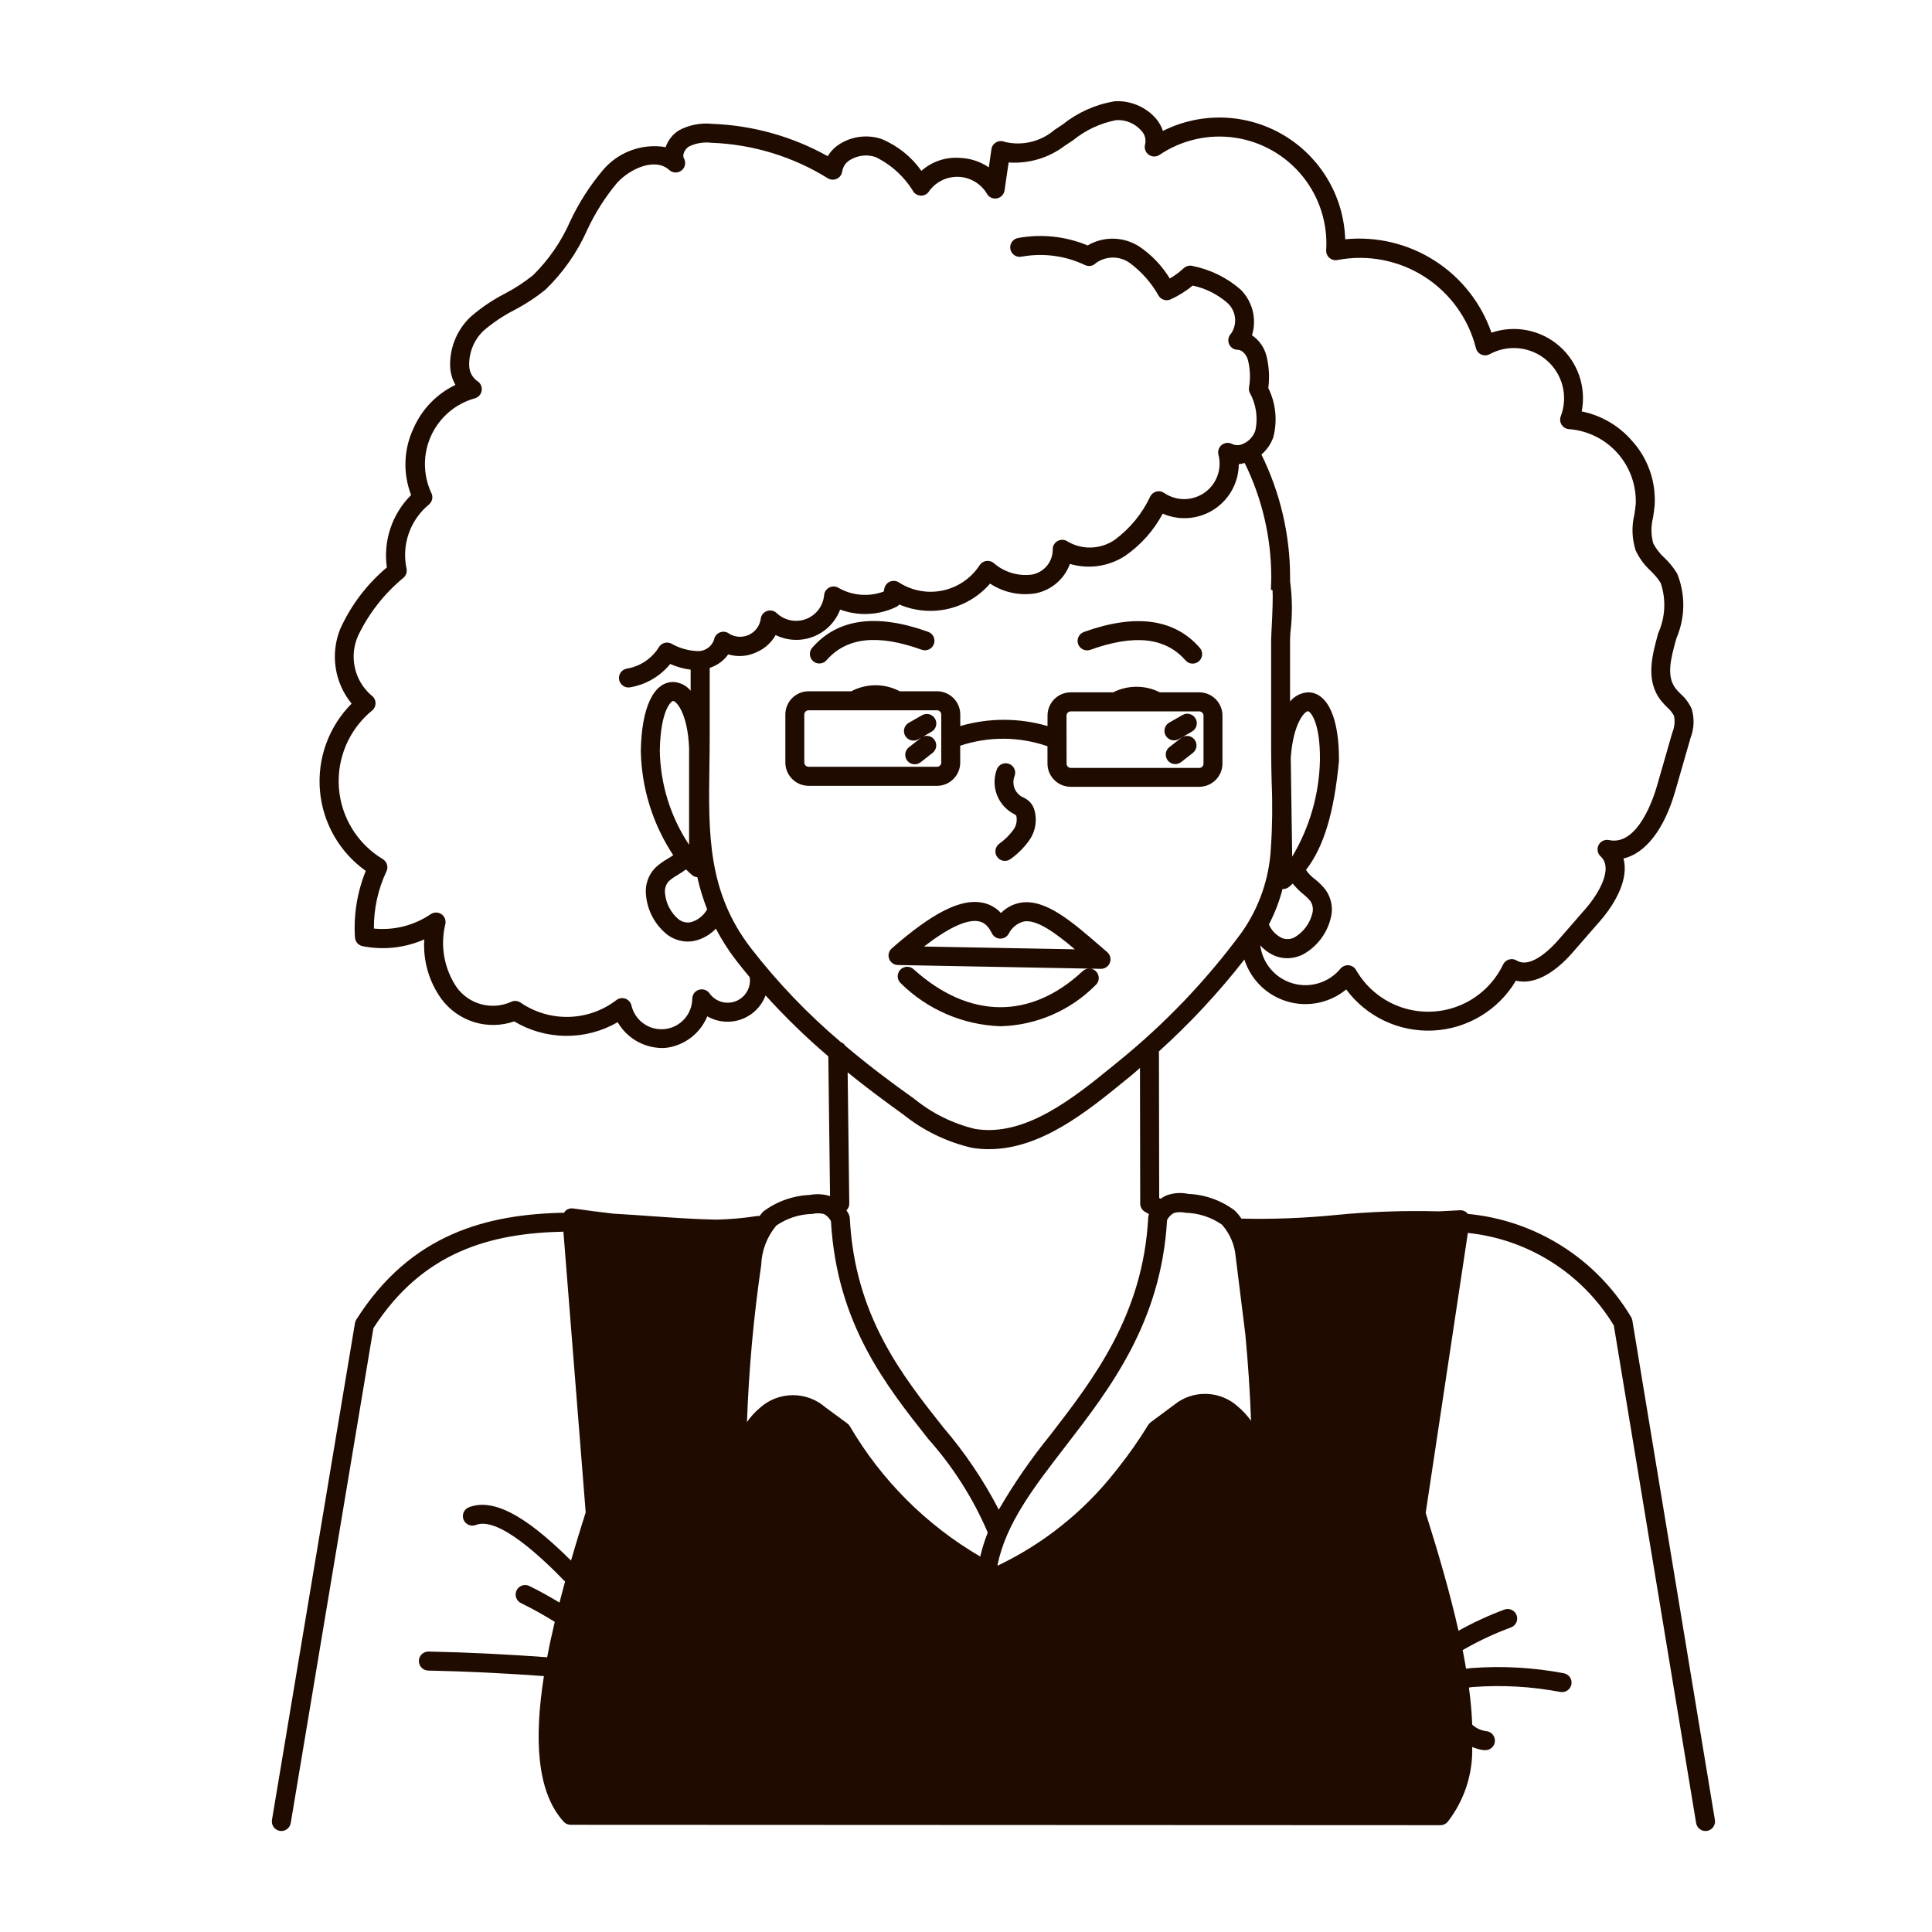 <?xml version="1.0" encoding="UTF-8"?>
<!-- Uploaded to: ICON Repo, www.svgrepo.com, Generator: ICON Repo Mixer Tools -->
<svg width="800px" height="800px" version="1.1" viewBox="144 144 512 512" xmlns="http://www.w3.org/2000/svg">
 <path d="m429.72 314.7c-0.469-1.309 0.207-2.746 1.512-3.219 13.664-4.914 24.008-3.527 30.73 4.211h0.004c0.914 1.047 0.805 2.641-0.246 3.555-1.051 0.914-2.641 0.805-3.555-0.246-5.305-6.074-13.559-6.984-25.242-2.785-1.301 0.457-2.731-0.219-3.203-1.516zm-68.59 5.133c0.73 0 1.422-0.312 1.902-0.859 5.305-6.082 13.559-6.996 25.234-2.785v-0.004c1.309 0.473 2.754-0.203 3.227-1.512s-0.203-2.754-1.512-3.227c-13.668-4.922-24-3.527-30.73 4.211h-0.004c-0.648 0.742-0.805 1.801-0.395 2.699 0.406 0.902 1.305 1.477 2.293 1.477zm76.289 76.488c0.797 0.688 1.086 1.797 0.719 2.785-0.363 0.984-1.305 1.641-2.356 1.645h-0.051l-53.785-1.008h-0.004c-1.039-0.02-1.961-0.68-2.32-1.656-0.355-0.98-0.07-2.078 0.715-2.762 10.949-9.574 18.391-13.273 24.094-12.09v-0.004c1.859 0.379 3.551 1.332 4.836 2.731 1.43-1.461 3.293-2.43 5.312-2.758 6.523-1.008 13.492 5.039 20.879 11.422zm-8.566-0.742c-5.082-4.289-9.992-7.945-13.488-7.391h0.004c-1.801 0.453-3.305 1.688-4.102 3.363-0.484 0.785-1.359 1.242-2.277 1.195-0.922-0.047-1.742-0.598-2.141-1.43-1.16-2.43-2.519-2.957-3.414-3.148-3.098-0.637-7.977 1.602-14.555 6.672zm2.039 5.809c-13.816 12.898-30.133 12.699-44.785-0.535l0.004 0.004c-1.035-0.934-2.629-0.852-3.559 0.184-0.934 1.035-0.852 2.629 0.184 3.559 7.066 6.969 16.496 11.027 26.414 11.367 9.488-0.246 18.516-4.152 25.191-10.898 0.508-0.449 0.809-1.09 0.84-1.766 0.031-0.68-0.211-1.34-0.676-1.836-0.465-0.496-1.109-0.785-1.785-0.797-0.68-0.016-1.336 0.246-1.82 0.723zm-19.387-54.914h0.004c-0.617-0.262-1.309-0.27-1.93-0.02-0.621 0.25-1.113 0.734-1.375 1.352-1.77 4.606 0.254 9.805 4.676 12l0.441 0.336c0.305 1.301 0.031 2.668-0.75 3.75-1.062 1.449-2.352 2.719-3.82 3.754-1.094 0.859-1.285 2.445-0.426 3.539s2.445 1.285 3.539 0.426c1.918-1.375 3.59-3.062 4.949-4.992 1.641-2.359 2.109-5.34 1.277-8.094-0.242-0.762-0.656-1.461-1.207-2.043-0.613-0.578-1.332-1.039-2.113-1.355-1.859-1.074-2.676-3.336-1.934-5.352 0.266-0.617 0.27-1.316 0.016-1.938-0.254-0.625-0.746-1.121-1.363-1.379zm186.96 279.83c0.109 0.66-0.047 1.336-0.438 1.879-0.391 0.543-0.977 0.91-1.637 1.016-0.141 0.027-0.277 0.039-0.418 0.035-1.23 0-2.277-0.891-2.481-2.106l-21.809-131.86c-8.348-13.781-22.66-22.859-38.684-24.531l-11.176 74.195c3.289 10.402 6.402 21.059 8.695 31.234h0.004c3.906-2.18 7.977-4.059 12.176-5.617 1.309-0.473 2.754 0.207 3.227 1.516 0.473 1.309-0.203 2.754-1.516 3.227-4.426 1.629-8.703 3.641-12.785 6.004 0.328 1.656 0.621 3.289 0.898 4.914 0.539-0.07 1.008-0.121 1.355-0.145l-0.004-0.004c8.215-0.629 16.473-0.168 24.562 1.367 1.367 0.262 2.266 1.578 2.004 2.945-0.258 1.371-1.578 2.266-2.945 2.008-7.656-1.453-15.469-1.891-23.234-1.297-0.387 0.031-0.648 0.09-0.977 0.137 0.457 3.414 0.75 6.688 0.875 9.828 1.008 0.934 2.285 1.531 3.648 1.715 1.391 0.086 2.445 1.285 2.359 2.676s-1.281 2.449-2.672 2.363h-0.316-0.004c-1.039-0.141-2.059-0.422-3.023-0.836 0.199 7.191-2.117 14.23-6.547 19.898-0.477 0.527-1.156 0.828-1.863 0.828l-230.5-0.102c-0.711 0-1.387-0.301-1.863-0.828-7.203-7.918-7.824-22.066-5.234-38.582-10.148-0.734-20.418-1.258-30.641-1.465h-0.004c-1.391-0.016-2.504-1.156-2.492-2.547 0.016-1.391 1.156-2.508 2.547-2.492h0.051c10.473 0.215 21.016 0.746 31.402 1.512 0.578-3.074 1.25-6.199 2.016-9.383-2.906-1.797-5.891-3.473-8.957-4.973v0.004c-0.602-0.293-1.062-0.812-1.281-1.441-0.219-0.633-0.176-1.324 0.117-1.926 0.605-1.254 2.113-1.777 3.367-1.168 2.734 1.328 5.391 2.828 8.004 4.394 0.473-1.848 0.965-3.703 1.477-5.57-5.992-6.16-17.723-17.438-23.68-14.973v-0.004c-1.273 0.477-2.695-0.141-3.211-1.398-0.52-1.258 0.055-2.699 1.293-3.258 7.609-3.133 17.695 4.676 27.172 14.078 1.238-4.273 2.551-8.566 3.891-12.785l-5.902-74.379c-19.145 0.395-37.238 5.195-50.352 25.559l-21.914 131.17c-0.207 1.207-1.254 2.098-2.481 2.098-0.141 0-0.281-0.012-0.418-0.035-0.66-0.109-1.25-0.477-1.637-1.02-0.387-0.547-0.543-1.223-0.434-1.883l21.996-131.67c0.055-0.332 0.18-0.648 0.363-0.934 14.402-22.738 34.613-27.91 55.066-28.305 0.086-0.168 0.191-0.328 0.316-0.473 0.555-0.527 1.32-0.77 2.074-0.66 3.496 0.504 7.106 0.961 10.742 1.387 3.527 0.191 7.055 0.441 10.52 0.691 5.742 0.414 11.281 0.77 16.625 0.887v-0.004c3.633-0.078 7.25-0.398 10.84-0.957 0.223-0.027 0.449-0.027 0.672 0 0.301-0.41 0.625-0.805 0.969-1.176 3.566-2.684 7.859-4.219 12.32-4.41 1.793-0.344 3.648-0.242 5.394 0.297l-0.457-37.023c-5.887-5.019-11.438-10.418-16.629-16.152-1.113 2.957-3.469 5.273-6.441 6.34-2.973 1.066-6.266 0.777-9.004-0.797-1.852 4.496-5.957 7.672-10.777 8.328-0.438 0.047-0.879 0.07-1.32 0.07-4.812-0.086-9.234-2.676-11.656-6.84-4.176 2.41-8.918 3.66-13.738 3.621s-9.543-1.363-13.68-3.836c-3.434 1.195-7.156 1.258-10.625 0.188-3.473-1.074-6.512-3.227-8.672-6.148-3.293-4.57-4.894-10.141-4.535-15.762-5.141 2.254-10.852 2.879-16.355 1.781-1.117-0.227-1.945-1.172-2.016-2.309-0.383-6.016 0.598-12.043 2.867-17.633-6.984-4.969-11.426-12.758-12.148-21.297-0.723-8.539 2.348-16.965 8.395-23.039-2.231-2.723-3.688-5.992-4.219-9.473-0.531-3.477-0.117-7.035 1.195-10.301 2.848-6.297 7.07-11.871 12.363-16.316-1.004-7.055 1.379-14.164 6.43-19.191-2.231-5.773-1.98-12.207 0.688-17.789 2.211-4.992 6.129-9.035 11.055-11.391-0.797-1.41-1.27-2.981-1.391-4.594-0.238-5.004 1.691-9.867 5.297-13.344 2.785-2.445 5.863-4.539 9.164-6.234 2.637-1.379 5.133-3.004 7.461-4.856 4.176-4.106 7.531-8.973 9.883-14.336 2.293-4.898 5.223-9.473 8.711-13.602 4.078-4.797 10.375-7.094 16.582-6.047 0.637-1.84 1.879-3.41 3.527-4.449 2.699-1.445 5.769-2.043 8.816-1.719 10.734 0.395 21.227 3.332 30.609 8.566 0.824-1.352 1.961-2.484 3.312-3.305 3.281-2.008 7.285-2.469 10.938-1.254 4.25 1.762 7.918 4.688 10.578 8.445 2.762-2.453 6.391-3.691 10.078-3.438 2.781 0.078 5.484 0.949 7.789 2.516l0.691-4.801h-0.004c0.109-0.77 0.57-1.445 1.25-1.832 0.676-0.387 1.492-0.438 2.211-0.137 4.672 1.152 9.609-0.023 13.258-3.16l2.168-1.438-0.004 0.004c3.984-3.191 8.719-5.309 13.754-6.148 4.188-0.254 8.254 1.453 11.004 4.621 0.805 0.953 1.422 2.051 1.812 3.234 10.168-5.106 22.234-4.676 32.012 1.137 9.781 5.816 15.922 16.211 16.297 27.582 8.301-0.836 16.645 1.156 23.676 5.648 7.035 4.492 12.348 11.223 15.082 19.105 6.191-2.117 13.043-0.77 17.977 3.531 4.93 4.305 7.195 10.91 5.938 17.332 5.141 1.035 9.793 3.738 13.242 7.688 4.281 4.668 6.481 10.875 6.086 17.195-0.09 1.059-0.25 2.133-0.414 3.211-0.578 2.246-0.566 4.606 0.035 6.848 0.738 1.434 1.734 2.727 2.934 3.809 1.312 1.242 2.457 2.652 3.402 4.195 2.242 5.504 2.18 11.672-0.168 17.129-1.512 5.394-2.781 10.078-0.188 13.395v0.004c0.402 0.488 0.836 0.953 1.293 1.391 1.254 1.105 2.258 2.469 2.934 4 0.742 2.512 0.637 5.199-0.309 7.648l-4.031 14.02c-2.922 10.211-7.875 16.555-13.742 17.957 1.426 5.188-1.879 11.586-6.223 16.57l-7.234 8.305c-5.203 5.977-10.578 8.605-15.047 7.488v-0.004c-4.617 7.785-12.824 12.746-21.867 13.219-9.039 0.469-17.715-3.617-23.113-10.883-4.348 3.586-10.188 4.785-15.594 3.195-5.406-1.586-9.672-5.754-11.387-11.121-6.828 8.754-14.406 16.895-22.645 24.332l0.066 38.867 0.395 0.211h-0.004c0.445-0.34 0.926-0.629 1.438-0.867 1.867-0.703 3.902-0.859 5.859-0.441 4.461 0.188 8.758 1.723 12.328 4.406 0.664 0.648 1.258 1.367 1.773 2.144 8.32 0.199 16.648-0.117 24.934-0.949 9.102-0.895 18.254-1.219 27.398-0.973l5.543-0.289v0.004c0.766-0.055 1.508 0.25 2.016 0.82 0.035 0.039 0.047 0.098 0.074 0.137 17.953 1.684 34.027 11.824 43.277 27.301 0.184 0.285 0.305 0.605 0.359 0.941zm-145.18-158.99c-1.547 27.094-15.074 44.617-27.016 60.094-8.383 10.852-15.664 20.305-17.938 31.406l0.121 0.066c12.043-5.75 22.609-14.18 30.895-24.637l0.887-1.113c2.914-3.672 5.606-7.519 8.062-11.512 0.168-0.273 0.387-0.512 0.645-0.699l6.106-4.535c5.004-4.152 12.305-3.965 17.09 0.438 1.289 1.09 2.434 2.34 3.406 3.719-0.273-7.637-0.797-15.277-1.512-22.883l-2.559-20.586c-0.258-3.16-1.531-6.148-3.633-8.52-2.82-1.969-6.16-3.062-9.598-3.148-1.031-0.234-2.102-0.223-3.125 0.035-0.785 0.426-1.426 1.078-1.832 1.875zm40.516-121.92c0.086-10.387-2.664-12.898-3.18-12.918-0.801 0-3.906 3.023-4.559 12.391l0.383 26.156c4.637-7.762 7.172-16.598 7.356-25.637zm-13.527 43.609c0.699 1.625 1.984 2.926 3.602 3.648 1.082 0.371 2.273 0.266 3.273-0.293 2.258-1.359 3.898-3.539 4.574-6.082 0.383-1.152 0.223-2.418-0.43-3.441-0.617-0.75-1.316-1.426-2.086-2.016-0.957-0.797-1.832-1.688-2.613-2.66-0.363 0.309-0.695 0.656-1.074 0.941h0.004c-0.438 0.328-0.969 0.504-1.512 0.504-0.039 0-0.082-0.023-0.121-0.023-0.844 3.266-2.059 6.426-3.617 9.418zm-137.64 13.906c-1.215-1.461-2.418-2.934-3.578-4.434-2.027-2.629-3.816-5.43-5.344-8.375-1.559 1.652-3.582 2.793-5.805 3.266-0.547 0.102-1.098 0.156-1.652 0.156-1.945-0.016-3.836-0.652-5.398-1.809-3.223-2.555-5.266-6.316-5.652-10.414-0.332-2.68 0.562-5.367 2.434-7.312 1.008-0.938 2.129-1.754 3.332-2.422 0.504-0.312 1.008-0.609 1.445-0.918-5.438-8.23-8.422-17.844-8.594-27.707 0.207-11.418 3.379-18.137 8.5-18.203h0.082c1.805 0.07 3.492 0.918 4.625 2.32v-5.582c-1.867-0.238-3.688-0.746-5.41-1.512-2.691 3.297-6.492 5.5-10.691 6.199-0.133 0.02-0.266 0.027-0.402 0.027-1.305-0.012-2.383-1.02-2.484-2.32s0.805-2.465 2.094-2.68c3.519-0.586 6.617-2.66 8.496-5.695 0.68-1.105 2.086-1.516 3.25-0.949 2.199 1.262 4.676 1.957 7.211 2.012 1.879-0.035 3.531-1.242 4.137-3.019 0.141-0.887 0.746-1.629 1.582-1.953 0.84-0.32 1.785-0.172 2.484 0.391 1.559 0.93 3.477 1.035 5.129 0.281 1.652-0.75 2.832-2.266 3.156-4.051 0.039-0.988 0.652-1.863 1.57-2.234 0.918-0.375 1.965-0.176 2.684 0.508 2.074 1.973 5.098 2.582 7.777 1.566 2.676-1.012 4.539-3.473 4.785-6.324 0.078-0.863 0.594-1.625 1.363-2.019 0.77-0.395 1.688-0.367 2.434 0.074 3.66 2.098 8.062 2.457 12.016 0.984l0.16-0.812c0.172-0.832 0.754-1.523 1.543-1.836 0.793-0.312 1.688-0.203 2.383 0.289 3.434 2.184 7.586 2.934 11.562 2.086 3.981-0.852 7.469-3.227 9.711-6.621 0.371-0.621 0.992-1.055 1.703-1.188 0.711-0.133 1.445 0.047 2.016 0.492 2.773 2.438 6.453 3.57 10.117 3.113 3.164-0.539 5.508-3.246 5.586-6.457-0.098-0.988 0.391-1.941 1.25-2.438 0.863-0.492 1.934-0.438 2.738 0.145 3.918 2.281 8.805 2.07 12.52-0.535 4.023-2.992 7.242-6.938 9.363-11.484 0.34-0.629 0.93-1.086 1.625-1.254 0.691-0.176 1.426-0.039 2.012 0.367 3.234 2.215 7.504 2.191 10.711-0.059 3.207-2.25 4.684-6.254 3.699-10.047-0.254-0.973 0.094-2 0.883-2.621 0.789-0.617 1.871-0.711 2.754-0.23 0.879 0.41 1.895 0.41 2.773 0 1.551-0.637 2.762-1.895 3.332-3.469 0.785-3.449 0.262-7.066-1.465-10.156-0.211-0.473-0.266-1.004-0.16-1.512 0.387-2.356 0.285-4.766-0.293-7.082-0.344-1.324-1.465-2.746-2.707-2.746h0.012c-1.02 0-1.941-0.613-2.332-1.555-0.391-0.941-0.172-2.027 0.551-2.75 1.754-2.582 1.324-6.07-1.008-8.148-2.625-2.269-5.773-3.84-9.16-4.57-1.781 1.469-3.75 2.699-5.856 3.656-1.129 0.516-2.469 0.129-3.148-0.91-1.93-3.457-4.578-6.457-7.766-8.801-2.695-1.863-6.273-1.816-8.922 0.117-0.746 0.766-1.895 0.969-2.856 0.504-5.211-2.484-11.07-3.266-16.75-2.234-0.672 0.148-1.371 0.02-1.945-0.359-0.57-0.379-0.965-0.973-1.086-1.648-0.125-0.676 0.035-1.371 0.438-1.926 0.398-0.555 1.012-0.926 1.691-1.02 6.18-1.117 12.551-0.426 18.348 1.984 4.258-2.496 9.559-2.379 13.703 0.305 3.266 2.203 6.016 5.094 8.062 8.461 1.332-0.773 2.578-1.695 3.711-2.738 0.645-0.598 1.551-0.812 2.394-0.574 4.707 0.949 9.086 3.109 12.699 6.269 3.156 3.168 4.305 7.82 2.988 12.094 1.891 1.273 3.25 3.191 3.82 5.398 0.703 2.801 0.875 5.703 0.504 8.566 1.992 4.055 2.461 8.691 1.32 13.062-0.633 1.773-1.719 3.344-3.148 4.566 4.992 10.125 7.594 21.262 7.602 32.551v1.059c0.613 4.512 0.641 9.082 0.074 13.602-0.047 0.938-0.086 1.605-0.086 1.84v16.402c1.211-1.5 3.023-2.387 4.949-2.434 5.113 0.203 8.113 7.008 8.012 18.207-1.301 13.758-4.031 22.789-8.734 28.859h-0.004c0.633 0.941 1.426 1.762 2.344 2.43 1.082 0.852 2.059 1.832 2.906 2.918 1.543 2.211 2.012 5 1.27 7.59-1.023 3.988-3.629 7.387-7.215 9.406-1.316 0.68-2.773 1.039-4.258 1.051-1.008 0-2.012-0.172-2.965-0.504-1.617-0.621-3.059-1.617-4.203-2.914 0.598 4.777 3.977 8.738 8.598 10.082 4.621 1.344 9.598-0.188 12.664-3.898 0.531-0.629 1.336-0.965 2.156-0.898 0.82 0.07 1.555 0.535 1.969 1.25 2.68 4.664 6.973 8.188 12.07 9.906 5.098 1.719 10.648 1.512 15.605-0.582 4.957-2.09 8.973-5.926 11.301-10.777 0.305-0.641 0.871-1.121 1.555-1.324 0.68-0.203 1.418-0.109 2.027 0.262 3.856 2.348 9.457-3.594 11.082-5.461l7.227-8.301c3.141-3.598 7.5-10.578 3.945-13.828l-0.004-0.004c-0.832-0.766-1.047-1.996-0.531-3.004 0.52-1.008 1.645-1.543 2.754-1.312 7.805 1.672 11.98-11.754 12.75-14.453l4.031-14.027c0.59-1.395 0.75-2.934 0.461-4.418-0.449-0.859-1.059-1.629-1.793-2.258-0.609-0.582-1.176-1.203-1.703-1.859-4.144-5.336-2.312-11.969-0.695-17.824 1.891-4.191 2.125-8.949 0.648-13.305-0.75-1.168-1.637-2.238-2.644-3.191-1.664-1.523-3.012-3.359-3.977-5.398-0.992-3.078-1.117-6.371-0.355-9.52 0.152-0.961 0.297-1.918 0.371-2.867v0.004c0.18-4.93-1.551-9.738-4.832-13.426-3.277-3.684-7.852-5.961-12.77-6.356-0.812-0.027-1.562-0.445-2.012-1.125-0.453-0.676-0.547-1.531-0.258-2.289 1.996-5.215 0.527-11.121-3.68-14.793-4.203-3.676-10.25-4.34-15.152-1.664-0.695 0.383-1.531 0.414-2.258 0.082-0.723-0.332-1.25-0.988-1.414-1.77-1.992-7.805-6.883-14.555-13.68-18.883-6.793-4.324-14.98-5.898-22.898-4.402-0.773 0.18-1.586-0.016-2.195-0.527-0.609-0.512-0.938-1.285-0.891-2.078 0.438-7.082-1.797-14.066-6.262-19.582-4.461-5.512-10.832-9.152-17.848-10.203-7.016-1.047-14.172 0.574-20.051 4.543-0.879 0.594-2.031 0.57-2.887-0.051-0.855-0.621-1.23-1.711-0.941-2.727 0.305-1.281-0.055-2.625-0.953-3.582-1.672-1.945-4.16-3-6.719-2.844-4.176 0.805-8.086 2.629-11.383 5.309l-2.242 1.484v0.004c-4.258 3.227-9.539 4.797-14.867 4.422l-1.082 7.398c-0.156 1.102-1.023 1.973-2.125 2.137-1.102 0.16-2.18-0.418-2.652-1.426-1.609-2.574-4.391-4.184-7.426-4.301-3.031-0.117-5.93 1.273-7.734 3.715-0.414 0.734-1.172 1.211-2.016 1.27-0.844 0.039-1.656-0.336-2.176-1.008-2.398-4.004-5.918-7.219-10.121-9.25-2.215-0.715-4.629-0.438-6.625 0.762-1.145 0.637-1.934 1.758-2.144 3.047-0.105 0.852-0.637 1.594-1.41 1.965-0.773 0.375-1.684 0.324-2.414-0.125-9.277-5.758-19.895-8.996-30.805-9.402-2.039-0.25-4.113 0.086-5.969 0.969-1.16 0.715-1.848 2.293-1.367 3.117 0.625 1.074 0.375 2.445-0.59 3.227s-2.359 0.742-3.277-0.094c-3.82-3.457-10.465-0.266-13.801 3.356-3.188 3.812-5.859 8.023-7.953 12.531-2.641 5.945-6.402 11.324-11.086 15.84-2.57 2.066-5.34 3.879-8.262 5.41-2.938 1.5-5.688 3.352-8.184 5.508-2.496 2.418-3.856 5.781-3.738 9.254 0.047 1.637 0.871 3.152 2.219 4.082 0.844 0.559 1.266 1.57 1.078 2.566s-0.957 1.781-1.945 1.992c-5.07 1.461-9.246 5.062-11.441 9.859-2.199 4.797-2.191 10.312 0.016 15.105 0.582 1.07 0.32 2.402-0.629 3.168-2.438 2.016-4.277 4.66-5.32 7.644-1.039 2.984-1.246 6.199-0.59 9.293 0.191 0.867-0.082 1.77-0.727 2.379-5.106 4.188-9.234 9.441-12.09 15.395-2.461 5.473-1.043 11.906 3.496 15.832 0.656 0.445 1.066 1.172 1.105 1.965 0.039 0.793-0.297 1.559-0.91 2.066-6.074 4.969-9.355 12.578-8.797 20.41 0.559 7.828 4.891 14.895 11.609 18.949 1.117 0.66 1.555 2.059 1.008 3.234-2.238 4.746-3.379 9.934-3.34 15.184 5.305 0.539 10.633-0.809 15.043-3.805 0.844-0.578 1.957-0.594 2.816-0.035 0.855 0.562 1.285 1.586 1.086 2.594-1.426 5.773-0.34 11.879 2.988 16.809 3.25 4.508 9.203 6.141 14.297 3.922 0.852-0.465 1.891-0.402 2.676 0.164 3.754 2.562 8.219 3.875 12.762 3.758 4.547-0.117 8.938-1.664 12.551-4.418 0.672-0.543 1.578-0.703 2.394-0.426 0.816 0.281 1.434 0.961 1.637 1.801 0.934 4.031 4.738 6.727 8.852 6.269 4.113-0.453 7.238-3.914 7.269-8.055 0.02-1.086 0.734-2.039 1.773-2.359 1.039-0.32 2.164 0.059 2.797 0.945 1.57 2.215 4.449 3.074 6.977 2.082 2.527-0.996 4.051-3.582 3.695-6.273-0.082-0.023-0.062-0.094-0.066-0.148zm-16.016-60.742c-0.402-9.289-3.441-12.398-4.231-12.398-0.504 0-3.332 2.438-3.527 13.039h-0.004c0.121 8.934 2.816 17.641 7.762 25.078zm-3.023 33.711c-0.855 0.465-1.652 1.027-2.379 1.676-0.805 0.914-1.156 2.137-0.961 3.336 0.273 2.621 1.555 5.031 3.57 6.727 0.898 0.711 2.059 1 3.184 0.793 1.809-0.48 3.356-1.656 4.305-3.269 0.031-0.047 0.082-0.07 0.109-0.109v-0.004c-1.098-2.781-1.973-5.644-2.625-8.562-0.434-0.035-0.852-0.18-1.215-0.426-0.629-0.504-1.199-1.082-1.785-1.641h0.004c-0.715 0.535-1.461 1.027-2.234 1.48zm43.301 44.336c0.496 0.203 0.918 0.555 1.203 1.008 5.441 4.59 11.422 9.191 18.137 13.941h0.004c4.715 3.848 10.238 6.59 16.156 8.016 13.297 2.215 26.277-8.332 36.684-16.816l1.512-1.23h-0.004c12.176-9.887 23.051-21.273 32.371-33.887 4.707-6.617 7.426-14.441 7.84-22.551 0.391-5.758 0.461-11.535 0.207-17.301-0.07-2.867-0.141-5.754-0.141-8.645v-29.281c0-0.25 0.039-1.008 0.09-2.102 0.301-5.613 0.398-9.27 0.289-10.918l-0.434-0.191 0.09-3.309v-0.004c-0.008-10.492-2.422-20.844-7.055-30.262-0.508 0.16-1.027 0.277-1.555 0.344-0.035 4.836-2.496 9.336-6.555 11.973-4.055 2.637-9.164 3.059-13.598 1.125-2.371 4.449-5.769 8.27-9.906 11.148-4.336 2.852-9.711 3.644-14.688 2.172-1.465 4.023-4.934 6.984-9.137 7.805-4.191 0.672-8.484-0.25-12.027-2.586-2.902 3.352-6.793 5.695-11.113 6.691-4.316 0.996-8.844 0.594-12.918-1.148-0.219 0.258-0.492 0.469-0.797 0.613-4.664 2.254-10.043 2.516-14.902 0.727-1.238 3.273-3.801 5.871-7.055 7.156-3.254 1.289-6.898 1.141-10.039-0.398-1.141 2.019-2.91 3.609-5.039 4.531-2.348 1.125-5.031 1.332-7.527 0.586-1.203 1.691-2.926 2.945-4.906 3.57v18.055c0 2.734-0.039 5.438-0.082 8.09-0.258 17.859-0.48 33.285 11.082 48.238h0.004c7.043 9.078 15.016 17.398 23.785 24.824zm1.742 7.981 0.43 34.844c-0.012 0.645-0.281 1.258-0.746 1.707 0.23 0.348 0.438 0.707 0.629 1.078 0.156 0.312 0.242 0.656 0.258 1.008 1.316 25.801 13.773 41.551 24.773 55.445 5.727 6.672 10.66 13.984 14.707 21.793 4.008-6.914 8.559-13.504 13.602-19.703 11.586-15 24.688-31.992 26.008-57.832 0.02-0.27 0.09-0.535 0.199-0.781-0.383-0.223-0.77-0.422-1.148-0.66-0.734-0.461-1.18-1.266-1.184-2.133l-0.059-35.941c-0.797 0.672-1.547 1.387-2.352 2.039l-1.512 1.219c-10.078 8.227-22.379 18.262-36.129 18.262v0.004c-1.531 0.004-3.062-0.121-4.57-0.371-6.672-1.547-12.91-4.578-18.242-8.875-5.316-3.797-10.168-7.469-14.688-11.117zm-18.965 40.664 0.004-0.004c-2.434 2.934-3.824 6.594-3.949 10.398-2.019 13.785-3.277 27.668-3.773 41.59 0.973-1.379 2.113-2.629 3.398-3.723 4.938-4.465 12.438-4.519 17.438-0.125l5.769 4.242c0.254 0.191 0.473 0.43 0.641 0.699 8.359 14.305 20.27 26.211 34.574 34.57 0.508-2.164 1.172-4.293 1.992-6.359-3.875-9.051-9.188-17.414-15.734-24.766-11.387-14.391-24.285-30.688-25.82-57.758v0.004c-0.402-0.797-1.035-1.453-1.816-1.887-1.023-0.262-2.098-0.273-3.125-0.035-3.445 0.074-6.793 1.164-9.621 3.137zm8.613-116.61 0.004-0.004c-3.398-0.004-6.152-2.754-6.16-6.152v-12.742c0.004-3.398 2.758-6.152 6.156-6.156h11.324c4-2.113 8.785-2.125 12.793-0.027l0.039 0.031h9.871v-0.004c3.402 0 6.16 2.758 6.168 6.156v3.059c7.551-2.199 15.574-2.199 23.125 0v-2.777 0.004c0-3.402 2.754-6.16 6.156-6.164h11.25c3.848-1.945 8.387-1.965 12.25-0.051 0.023 0 0.039 0.035 0.07 0.051h10.477c3.398 0.008 6.152 2.762 6.156 6.164v12.715c-0.004 3.398-2.758 6.152-6.156 6.156h-34.059c-3.398-0.004-6.152-2.758-6.156-6.156v-4.586c-7.481-2.606-15.613-2.656-23.125-0.145v4.473c-0.004 3.398-2.758 6.156-6.156 6.164zm68.367-5.859 0.004-0.004c0 0.617 0.5 1.117 1.121 1.117h34.047c0.297 0.004 0.582-0.113 0.793-0.324 0.207-0.211 0.324-0.496 0.324-0.793v-12.73c0-0.297-0.117-0.582-0.324-0.793-0.211-0.211-0.496-0.332-0.793-0.332h-34.074c-0.617 0.004-1.117 0.508-1.117 1.125zm-68.367 0.82h34.047l0.004-0.004c0.613-0.008 1.102-0.504 1.105-1.113v-12.742c0-0.297-0.117-0.582-0.328-0.789-0.207-0.211-0.492-0.328-0.789-0.328h-34.059c-0.617 0-1.117 0.5-1.117 1.117v12.742c0.012 0.609 0.508 1.098 1.117 1.098zm96.836-6.996 0.008-0.004c0.438 0 0.867-0.113 1.25-0.332l3.527-2.016h-0.004c1.211-0.695 1.625-2.242 0.93-3.449-0.695-1.211-2.238-1.625-3.449-0.93l-3.527 2.016h0.004c-0.992 0.566-1.477 1.73-1.184 2.832 0.293 1.105 1.289 1.871 2.434 1.875zm1.949-0.699-3.176 2.481 0.008-0.008c-0.527 0.41-0.867 1.016-0.949 1.68-0.082 0.664 0.102 1.332 0.516 1.859 0.855 1.098 2.441 1.293 3.539 0.438l3.168-2.484c1.051-0.871 1.219-2.418 0.379-3.492s-2.379-1.285-3.477-0.477zm-70.98 0.754 0.004-0.004c0.441 0 0.871-0.113 1.25-0.332l3.527-2.016c1.207-0.695 1.625-2.238 0.926-3.445-0.695-1.207-2.238-1.625-3.445-0.93l-3.527 2.016c-0.988 0.57-1.477 1.73-1.184 2.836 0.293 1.102 1.293 1.871 2.434 1.871zm1.945-0.707-3.176 2.484 0.008-0.004c-0.848 0.664-1.184 1.793-0.832 2.809 0.352 1.02 1.312 1.699 2.387 1.695 0.562 0 1.109-0.191 1.555-0.539l3.176-2.484h-0.004c1.098-0.863 1.289-2.457 0.422-3.555-0.863-1.098-2.457-1.289-3.555-0.422z" fill="#1f0b00"/>
</svg>
